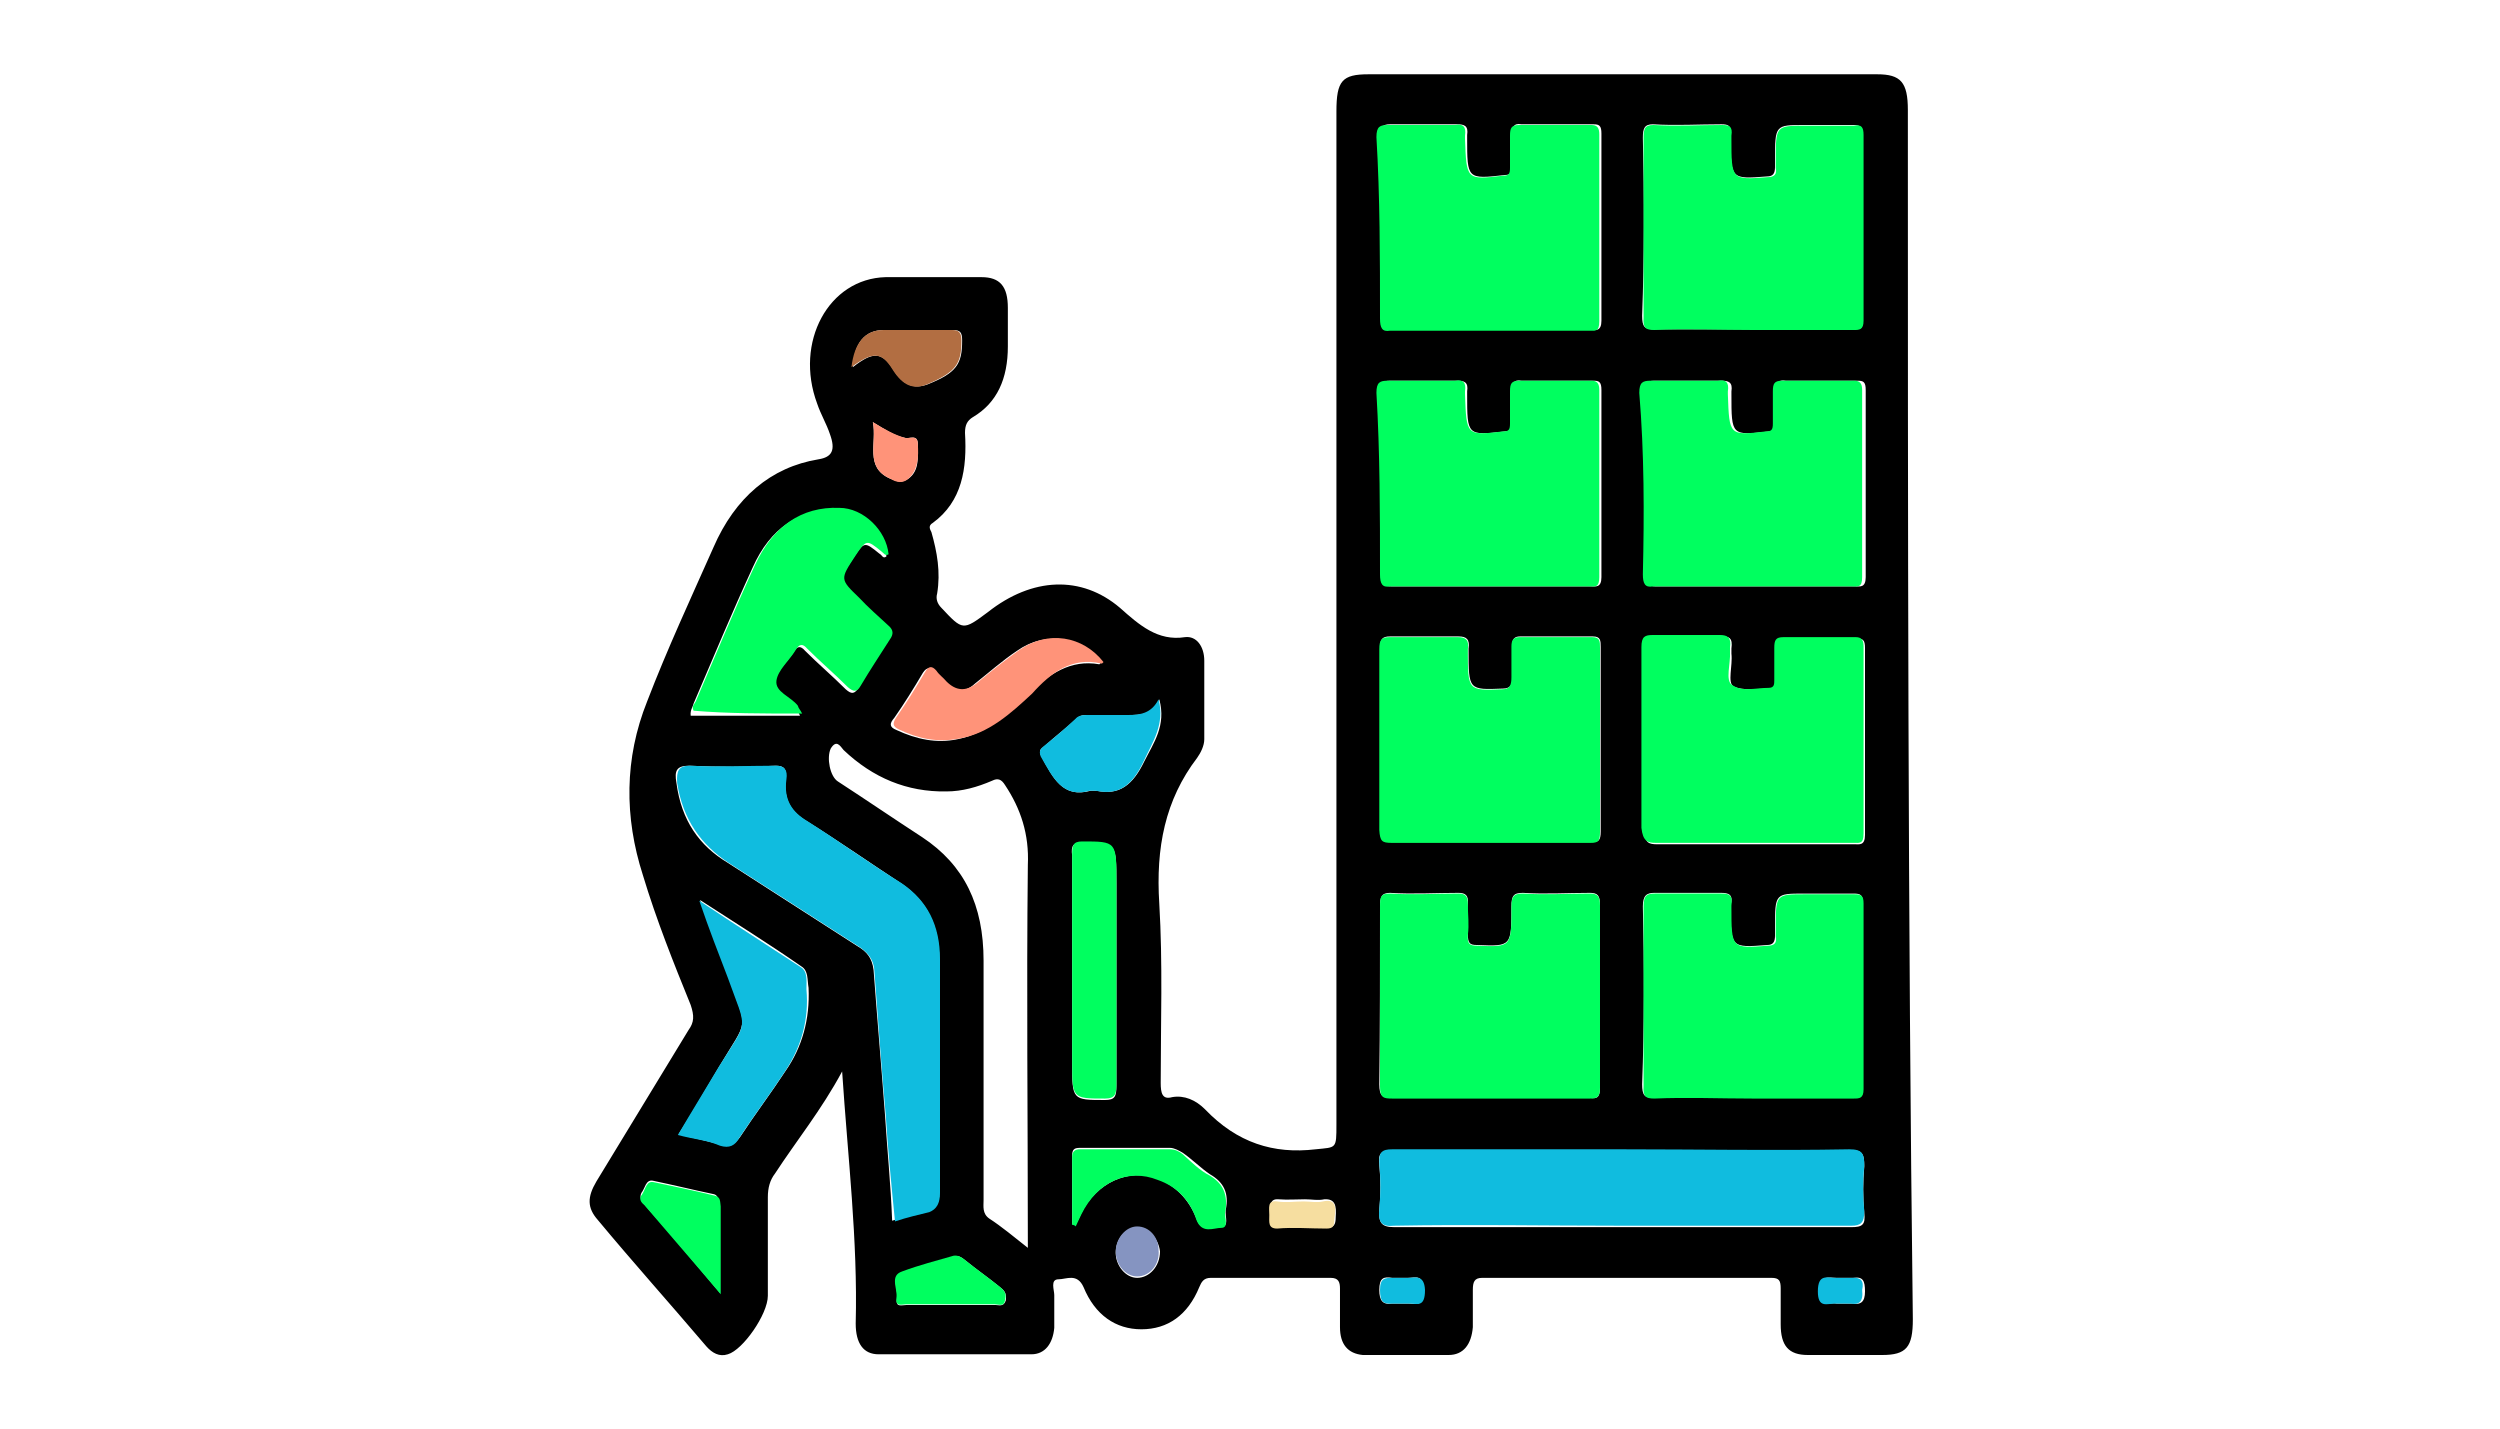 <?xml version="1.0" encoding="utf-8"?>
<!-- Generator: Adobe Illustrator 25.4.1, SVG Export Plug-In . SVG Version: 6.00 Build 0)  -->
<svg version="1.1" id="Camada_1" xmlns="http://www.w3.org/2000/svg" xmlns:xlink="http://www.w3.org/1999/xlink" x="0px" y="0px"
	 viewBox="0 0 350 200" style="enable-background:new 0 0 350 200;" xml:space="preserve">
<style type="text/css">
	.st0{fill:#00FF5F;}
	.st1{fill:#10BCDF;}
	.st2{fill:#FF9379;}
	.st3{fill:#B26E42;}
	.st4{fill:#8594C1;}
	.st5{fill:#F6DEA0;}
</style>
<g>
	<path d="M267.1,15.4c0-3.9-1-5-4.3-5c-23.8,0-47.4,0-71.2,0c-3.7,0-4.5,0.9-4.5,5.2c0,47.2,0,94.6,0,141.8c0,3.5,0,3.2-2.9,3.5
		c-5.9,0.7-11-0.9-15.5-5.6c-1.3-1.3-2.9-2-4.6-1.7c-1.4,0.4-1.6-0.6-1.6-2c0-8.4,0.3-16.7-0.2-25.1c-0.5-7.8,0.8-14.5,5.3-20.4
		c0.5-0.7,1-1.7,1-2.6c0-3.7,0-7.2,0-11c0-2-1.1-3.5-2.7-3.3c-3.8,0.6-6.4-1.7-9.1-4.1c-5.4-4.6-12.3-4.3-18.5,0.6
		c-3.5,2.6-3.5,2.6-6.5-0.6c-0.6-0.6-0.8-1.3-0.6-2c0.5-3,0-5.8-0.8-8.6c-0.2-0.4-0.5-0.9,0.2-1.3c4.1-3,4.8-7.6,4.5-12.6
		c0-1.1,0.3-1.7,1.1-2.2c3.4-2,4.9-5.4,4.9-9.9c0-1.9,0-3.5,0-5.4c0-3-1.1-4.3-3.7-4.3c-4.5,0-8.9,0-13.4,0
		c-8,0.2-12.8,9.1-9.6,17.7c0.5,1.5,1.3,2.8,1.8,4.3c0.8,2.2,0.3,3.2-1.6,3.5c-6.7,1.1-11.7,5.4-14.7,12.3
		c-3.2,7.2-6.5,14.3-9.3,21.6c-3.2,8-3.2,16.2-0.6,24.3c1.9,6.3,4.3,12.3,6.7,18.2c0.5,1.5,0.5,2.4-0.3,3.5
		c-4.3,7.1-8.6,14.1-12.9,21.2c-1.3,2.2-1.3,3.7,0.2,5.4c4.9,5.9,10.1,11.7,15.2,17.7c0.8,0.9,1.8,1.5,3,1.1
		c2.1-0.6,5.6-5.6,5.6-8.2c0-4.6,0-9.1,0-13.8c0-1.3,0.3-2.4,1-3.3c3-4.6,6.5-8.9,9.4-14.3c0.8,12.1,2.2,23.6,1.9,35.3
		c0,2.8,1.1,4.3,3.2,4.3c7.2,0,14.2,0,21.4,0c1.9,0,3-1.5,3.2-3.7c0-1.5,0-3.2,0-4.6c0-0.7-0.6-2.2,0.6-2.2c1.1,0,2.6-0.9,3.5,1.1
		c1.6,3.9,4.5,5.9,8.1,5.9c3.7,0,6.5-2,8.1-5.9c0.3-0.7,0.6-1.3,1.6-1.3c5.6,0,11.2,0,16.8,0c1.1,0,1.3,0.6,1.3,1.5
		c0,1.9,0,3.5,0,5.4c0,2.4,1.1,3.7,3.2,3.9c4,0,8,0,12,0c2.1,0,3.2-1.5,3.4-3.9c0-1.7,0-3.5,0-5.2c0-1.1,0.2-1.7,1.3-1.7
		c13.6,0,27.1,0,40.5,0c1.1,0,1.3,0.4,1.3,1.5c0,1.7,0,3.3,0,5c0,3,1.1,4.3,3.8,4.3c3.5,0,6.9,0,10.4,0c3.4,0,4.3-1.1,4.3-5
		C267.1,128.2,267.1,71.9,267.1,15.4z M123.8,46.2c3.2,0,6.4,0,9.6,0c1.1,0,1.3,0.4,1.3,1.5c0,3.3-0.8,4.5-4.8,6.1
		c-1.9,0.7-3.4,0.2-4.8-2c-1.6-2.6-2.9-2.6-5.7-0.4C119.6,48.1,121,46.2,123.8,46.2z M122.2,59.1c1.8,1.1,3,1.9,4.5,2.2
		c0.6,0.2,1.8-0.6,1.8,0.9c0,1.9,0.2,3.7-1.3,4.8c-1,0.7-1.6,0.4-2.6,0C121,65.4,122.8,62,122.2,59.1z M97.1,98.5
		c2.7-6.3,5.4-12.8,8.3-19.1c2.4-5.4,6.5-8.2,11.8-8c3.5,0,6.7,3.2,6.9,6.5c-0.5,0.4-0.6-0.2-1-0.4c-2.1-1.7-2.1-1.7-3.7,0.7
		c-2.1,3.2-2.1,3.2,0.6,5.8c1.4,1.3,2.7,2.6,4.1,3.9c0.6,0.6,0.6,1.1,0.2,1.9c-1.4,2-2.9,4.3-4.1,6.5c-0.6,0.9-1,0.9-1.8,0.2
		c-1.9-1.9-3.8-3.5-5.7-5.4c-0.6-0.7-1.1-0.7-1.6,0.2c-1,1.5-2.6,2.8-2.7,4.3c-0.2,1.7,2.1,2.2,3,3.5c0.2,0.2,0.3,0.4,0.6,1.1
		c-5.4,0-10.4,0-15.3,0C96.6,99.4,97,99,97.1,98.5z M100.8,181c-3.8-4.5-7.2-8.6-10.7-12.5c-0.3-0.4-0.6-0.9-0.3-1.5
		c0.5-0.6,0.6-1.9,1.6-1.7c2.9,0.6,5.7,1.3,8.6,1.9c0.6,0.2,0.6,0.9,0.6,1.5C100.8,172.6,100.8,176.5,100.8,181z M110,149.9
		c-2.1,3.2-4.3,6.1-6.4,9.3c-0.8,1.1-1.6,1.5-2.7,1.1c-1.8-0.6-3.7-0.9-5.9-1.5c2.1-3.3,3.8-6.3,5.7-9.5c4.1-6.9,4-4.8,1.3-12.5
		c-1.3-3.3-2.4-6.7-4-10.8c5.1,3.3,9.6,6.1,14.2,9.3c1,0.6,0.8,1.9,1,3C113.4,142.7,112.3,146.6,110,149.9z M123.9,156.1
		c-0.5-6.7-1.1-13.6-1.6-20.3c-0.2-1.7-1-2.6-2.2-3.3c-6.1-3.9-12.1-7.8-18.2-11.7c-4-2.4-6.5-5.9-7.2-11.2c-0.3-1.7,0-2.4,1.8-2.4
		c4,0.2,8.1,0.2,12.1,0c1.1,0,1.6,0.4,1.4,1.9c-0.3,3,0.8,4.6,3,5.9c4.5,2.8,8.8,5.8,13.2,8.7c3.5,2.4,5.3,5.8,5.3,10.6
		c0,11,0,21.7,0,32.7c0,1.7-0.5,2.2-1.8,2.6c-1.6,0.4-3,0.7-4.8,1.3C124.7,165.7,124.2,160.9,123.9,156.1z M140.8,182.1
		c-0.3,0.9-1,0.6-1.4,0.6c-2.1,0-4.1,0-6.1,0c-2.1,0-4.1,0-6.4,0c-0.6,0-1.6,0.4-1.3-0.9c0.2-1.3-1-3,0.8-3.7
		c2.4-0.9,4.8-1.5,7.2-2.2c0.6-0.2,1.1,0.2,1.6,0.6c1.6,1.3,3.2,2.4,4.8,3.7C140.5,180.6,141,181,140.8,182.1z M143.9,174.7
		c-1.9-1.5-3.7-3-5.4-4.1c-1-0.7-0.8-1.7-0.8-2.6c0-11.2,0-22.3,0-33.5c0-7.8-2.7-13.4-8.6-17.3c-4-2.6-7.8-5.2-11.8-7.8
		c-1.1-0.7-1.6-3.3-1-4.6c0.8-1.3,1.3-0.4,1.8,0.2c4.1,3.9,8.9,5.9,14.4,5.8c2.2,0,4.3-0.6,6.4-1.5c0.8-0.4,1.3-0.2,1.8,0.6
		c2.2,3.3,3.4,6.9,3.2,11.2C143.7,138.8,143.9,156.4,143.9,174.7z M134,103.5c-2.9,0.6-5.7,0-8.5-1.3c-1-0.4-1-0.9-0.3-1.7
		c1.4-2,2.7-4.1,4-6.3c0.6-0.9,1-0.7,1.6-0.2c0.5,0.6,1,0.9,1.4,1.5c1.4,1.5,2.9,1.5,4.3,0.2c1.9-1.5,3.8-3.2,5.9-4.6
		c4-2.8,8.9-2,11.8,1.7c-0.2,0-0.2,0.2-0.3,0.2c-4-0.7-7,1.3-10.1,4.3C141.2,99.9,138.1,102.7,134,103.5z M145.8,105.9
		c-0.5-0.9,0-1.1,0.5-1.5c1.4-1.3,2.9-2.4,4.3-3.7c0.6-0.6,1.1-0.6,1.8-0.6c1.9,0,3.7,0,5.6,0c1.8,0,3.4,0,4.3-2.2
		c1,3.7-0.8,6.1-2.1,8.7c-1.6,3.3-3.5,4.8-6.7,4.1c-0.3,0-0.5,0-0.8,0C148.8,111.8,147.4,108.9,145.8,105.9z M151.5,118
		c4.8,0,4.8,0,4.8,5.6c0,9.5,0,19,0,28.4c0,1.5-0.2,2-1.6,2c-4.6,0-4.6,0-4.6-5.2c0-4.3,0-8.6,0-12.8c0-5.4,0-10.8,0-16.2
		C149.9,118.3,150.3,118,151.5,118z M159.2,178.9c-1.6,0-3-1.7-3-3.5c0-1.9,1.3-3.5,3-3.5c1.6,0,3,1.5,3.2,3.3
		C162.4,177.3,160.9,178.9,159.2,178.9z M171,171.7c-1.1,0-2.7,1.1-3.5-1.1c-1.1-2.8-3-4.6-5.4-5.6c-4.1-1.5-8.6,0.6-10.7,4.8
		c-0.3,0.6-0.5,1.1-0.8,1.7c-0.2,0-0.3,0-0.5-0.2c0-3.2,0-6.3,0-9.5c0-0.9,0.3-1.1,1.1-1.1c4.1,0,8.5,0,12.6,0
		c0.6,0,1.3,0.4,1.8,0.7c1.3,0.9,2.6,2.2,3.8,3c1.9,1.1,2.7,2.6,2.2,5C171.5,170.4,172.1,171.7,171,171.7z M187,170.4
		c0,1.1-0.3,1.5-1.1,1.3c-2.2,0-4.6-0.2-6.9,0c-1.4,0-1.1-0.9-1.1-1.9s-0.2-2,1.1-1.9s2.4,0,3.7,0c1,0,1.8,0.2,2.7,0
		C187,167.8,187.1,168.9,187,170.4z M230,19.3c0-1.3,0.2-1.9,1.4-1.9c3.2,0.2,6.4,0,9.6,0c1,0,1.4,0.2,1.3,1.5c0,0.2,0,0.4,0,0.4
		c0,5.8,0,5.8,5.1,5.4c0.8,0,1.1-0.4,1.1-1.3c0-0.4,0-0.6,0-0.9c0-5,0-5,4.1-5c2.2,0,4.6,0,6.9,0c1,0,1.3,0.4,1.3,1.3
		c0,8.7,0,17.3,0,26c0,1.3-0.5,1.3-1.4,1.3c-4.6,0-9.4,0-14,0s-9.3,0-13.9,0c-1.3,0-1.6-0.4-1.6-1.9C230.2,36,230.2,27.6,230,19.3z
		 M230,126.9c0-1.5,0.5-1.9,1.6-1.9c3,0,6.2,0,9.3,0c1.1,0,1.8,0.2,1.4,1.7v0.2c0,5.8,0,5.8,5.1,5.4c0.8,0,1.1-0.4,1.1-1.3
		c0-0.4,0-0.7,0-1.1c0-4.8,0-4.8,4.1-4.8c2.2,0,4.6,0,6.9,0c1,0,1.3,0.2,1.3,1.3c0,8.7,0,17.3,0,26c0,1.3-0.5,1.3-1.4,1.3
		c-4.8,0-9.4,0-14.2,0c-4.6,0-9.1,0-13.7,0c-1.3,0-1.6-0.4-1.6-1.9C230.2,143.6,230.2,135.3,230,126.9z M231.6,53.3
		c3.2,0,6.2,0,9.4,0c1,0,1.6,0.2,1.4,1.5c0,0.2,0,0.4,0,0.4c0,5.8,0,5.8,5.3,5.2c0.8,0,1-0.4,1-1.1c0-1.5,0-3,0-4.5
		c0-1.1,0.2-1.7,1.3-1.5c3.4,0,6.7,0,10.1,0c0.8,0,1.1,0.2,1.1,1.3c0,8.7,0,17.5,0,26.2c0,1.5-0.8,1.3-1.4,1.3c-4.6,0-9.4,0-14,0
		s-9.3,0-13.9,0c-1.3,0-1.4-0.4-1.4-1.7c0-8.4,0-16.9,0-25.3C230,53.7,230.5,53.3,231.6,53.3z M230,90.8c0-1.5,0.5-1.7,1.6-1.7
		c3.2,0,6.2,0,9.4,0c1.1,0,1.6,0.2,1.4,1.7c0,0.2,0,0.4,0,0.7c0.2,1.7-0.6,4.1,0.3,4.6c1.4,0.7,3.4,0.2,5.1,0.4
		c0.8,0,0.8-0.6,0.8-1.1c0-1.5,0-3,0-4.5c0-1.1,0.2-1.5,1.3-1.5c3.4,0,6.7,0,10.1,0c0.8,0,1.1,0.2,1.1,1.3c0,8.7,0,17.5,0,26.2
		c0,1.5-0.8,1.3-1.4,1.3c-4.6,0-9.4,0-14,0s-9.1,0-13.7,0c-1.1,0-1.8-0.2-1.6-1.7C230.2,107.7,230.2,99.4,230,90.8z M194.6,17.4
		c3.2,0,6.2,0,9.4,0c1,0,1.6,0.2,1.4,1.5c0,0.2,0,0.4,0,0.4c0,5.8,0,5.8,5.3,5.2c0.8,0,1-0.4,1-1.1c0-1.5,0-3,0-4.5
		c0-1.1,0.2-1.7,1.3-1.5c3.4,0,6.7,0,10.1,0c0.8,0,1.1,0.2,1.1,1.3c0,8.7,0,17.5,0,26.2c0,1.5-0.8,1.3-1.4,1.3c-4.6,0-9.4,0-14,0
		s-9.3,0-13.9,0c-1.3,0-1.4-0.4-1.4-1.7c0-8.4,0-16.9,0-25.3C193.2,17.8,193.5,17.4,194.6,17.4z M194.6,53.3c3.2,0,6.2,0,9.4,0
		c1,0,1.6,0.2,1.4,1.5c0,0.2,0,0.4,0,0.4c0,5.8,0,5.8,5.3,5.2c0.8,0,1-0.4,1-1.1c0-1.5,0-3,0-4.5c0-1.1,0.2-1.7,1.3-1.5
		c3.4,0,6.7,0,10.1,0c0.8,0,1.1,0.2,1.1,1.3c0,8.7,0,17.5,0,26.2c0,1.5-0.8,1.3-1.4,1.3c-4.6,0-9.4,0-14,0s-9.3,0-13.9,0
		c-1.3,0-1.4-0.4-1.4-1.7c0-8.4,0-16.9,0-25.3C193.2,53.7,193.5,53.3,194.6,53.3z M193.2,90.8c0-1.3,0.3-1.7,1.4-1.7
		c3.2,0,6.4,0,9.6,0c1.1,0,1.6,0.4,1.4,1.7V91c0,5.6,0,5.6,4.8,5.4c1.1,0,1.4-0.6,1.3-1.7c0-1.5,0-2.8,0-4.3c0-0.9,0.3-1.3,1.1-1.3
		c3.4,0,6.9,0,10.2,0c1.1,0,1.1,0.6,1.1,1.5c0,8.6,0,17.1,0,25.8c0,1.3-0.3,1.5-1.3,1.5c-4.8,0-9.4,0-14.2,0c-4.6,0-9.1,0-13.7,0
		c-1.1,0-1.6-0.2-1.6-1.9C193.2,107.7,193.2,99.4,193.2,90.8z M193.2,126.9c0-1.3,0.2-1.9,1.4-1.9c3.2,0.2,6.4,0,9.6,0
		c1,0,1.4,0.4,1.3,1.5c-0.2,1.5,0,2.8,0,4.3c0,1.3,0.3,1.5,1.3,1.5c4.8,0.2,4.8,0.2,4.8-5.4c0-1.5,0.3-1.9,1.6-1.9
		c3.2,0.2,6.2,0,9.4,0c1.1,0,1.4,0.4,1.4,1.7c0,8.6,0,17.1,0,25.5c0,1.3-0.3,1.7-1.4,1.5c-4.6,0-9.4,0-14,0s-9.1,0-13.7,0
		c-1.3,0-1.8-0.2-1.8-1.9C193.2,143.6,193.2,135.3,193.2,126.9z M197.2,182.5c-0.3,0-0.6,0-1,0c-0.5,0-1,0-1.3,0
		c-1.3,0.2-1.8-0.4-1.8-1.9c0-1.7,0.6-1.9,1.8-1.7c0.8,0,1.6,0,2.2,0c1.1,0,2.2-0.6,2.2,1.9C199.4,183,198.1,182.5,197.2,182.5z
		 M259.3,182.5c-0.8,0-1.6,0-2.2,0c-1-0.2-2.2,0.7-2.4-1.7c0-2.4,1.3-1.9,2.4-1.9c0.3,0,0.5,0,0.8,0c0.5,0,1,0,1.6,0
		c1.3-0.2,1.6,0.4,1.6,1.9S260.5,182.7,259.3,182.5z M261,163.3c-0.2,2.2-0.2,4.3,0,6.5c0.2,1.7-0.3,2-1.8,2c-10.9,0-21.9,0-32.7,0
		c-10.4,0-20.9,0-31.3,0c-1.8,0-2.2-0.6-2.1-2.4c0.2-2,0.2-4.3,0-6.3c-0.2-1.7,0.3-2,1.8-2c10.7,0,21.5,0,32.2,0
		c10.5,0,21.2,0,31.8,0C260.7,160.9,261,161.5,261,163.3z"/>
	<path class="st0" d="M193.2,44.6c0,1.3,0.3,1.9,1.4,1.7c4.6,0,9.3,0,13.9,0c4.6,0,9.4,0,14,0c0.8,0,1.4,0.2,1.4-1.3
		c0-8.7,0-17.5,0-26.2c0-0.9-0.3-1.3-1.1-1.3c-3.4,0-6.7,0-10.1,0c-1.1,0-1.3,0.4-1.3,1.5c0,1.5,0,3,0,4.5c0,0.9-0.2,1.1-1,1.1
		c-5.1,0.6-5.1,0.6-5.3-5.2c0-0.2,0-0.4,0-0.4c0.2-1.3-0.3-1.7-1.4-1.5c-3.2,0-6.2,0-9.4,0c-1.1,0-1.6,0.2-1.6,1.7
		C193.2,27.6,193.2,36,193.2,44.6z"/>
	<path class="st0" d="M231.6,46.2c4.6-0.2,9.3,0,13.9,0c4.6,0,9.4,0,14,0c0.8,0,1.4,0,1.4-1.3c0-8.7,0-17.3,0-26
		c0-1.1-0.3-1.5-1.3-1.3c-2.2,0-4.6,0-6.9,0c-4.1,0-4.1,0-4.1,5c0,0.4,0,0.6,0,0.9c0.2,0.9-0.2,1.3-1.1,1.3
		c-5.1,0.4-5.1,0.4-5.1-5.4c0-0.2,0-0.4,0-0.4c0.2-1.3-0.3-1.5-1.3-1.5c-3.2,0-6.4,0.2-9.6,0c-1.3,0-1.4,0.6-1.4,1.9
		c0,8.4,0,16.7,0,25.1C230,45.9,230.4,46.2,231.6,46.2z"/>
	<path class="st0" d="M193.2,80.4c0,1.3,0.3,1.9,1.4,1.7c4.6,0,9.3,0,13.9,0c4.6,0,9.4,0,14,0c0.8,0,1.4,0.2,1.4-1.3
		c0-8.7,0-17.5,0-26.2c0-0.9-0.3-1.3-1.1-1.3c-3.4,0-6.7,0-10.1,0c-1.1,0-1.3,0.4-1.3,1.5c0,1.5,0,3,0,4.5c0,0.9-0.2,1.1-1,1.1
		c-5.1,0.6-5.1,0.6-5.3-5.2c0-0.2,0-0.4,0-0.4c0.2-1.3-0.3-1.7-1.4-1.5c-3.2,0-6.2,0-9.4,0c-1.1,0-1.6,0.2-1.6,1.7
		C193.2,63.5,193.2,71.9,193.2,80.4z"/>
	<path class="st0" d="M230,80.4c0,1.3,0.3,1.9,1.4,1.7c4.6,0,9.3,0,13.9,0s9.4,0,14,0c0.8,0,1.4,0.2,1.4-1.3c0-8.7,0-17.5,0-26.2
		c0-0.9-0.3-1.3-1.1-1.3c-3.4,0-6.7,0-10.1,0c-1.1,0-1.3,0.4-1.3,1.5c0,1.5,0,3,0,4.5c0,0.9-0.2,1.1-1,1.1c-5.1,0.6-5.1,0.6-5.3-5.2
		c0-0.2,0-0.4,0-0.4c0.2-1.3-0.3-1.7-1.4-1.5c-3.2,0-6.2,0-9.4,0c-1.1,0-1.6,0.2-1.6,1.7C230.2,63.5,230.2,71.9,230,80.4z"/>
	<path class="st0" d="M194.8,118c4.6,0,9.1,0,13.7,0c4.8,0,9.4,0,14.2,0c1,0,1.3-0.2,1.3-1.5c0-8.6,0-17.1,0-25.8
		c0-0.9,0-1.5-1.1-1.5c-3.4,0-6.9,0-10.2,0c-0.8,0-1.1,0.4-1.1,1.3c0,1.5,0,2.8,0,4.3c0,1.1-0.2,1.7-1.3,1.7
		c-4.8,0.2-4.8,0.2-4.8-5.4v-0.2c0.2-1.3-0.3-1.7-1.4-1.7c-3.2,0-6.4,0-9.6,0c-1.1,0-1.4,0.4-1.4,1.7c0,8.4,0,16.9,0,25.3
		C193.2,117.8,193.5,118,194.8,118z"/>
	<path class="st0" d="M231.8,118c4.6,0,9.1,0,13.7,0s9.4,0,14,0c0.8,0,1.4,0.2,1.4-1.3c0-8.7,0-17.5,0-26.2c0-0.9-0.3-1.3-1.1-1.3
		c-3.4,0-6.7,0-10.1,0c-1.1,0-1.3,0.4-1.3,1.5c0,1.5,0,3,0,4.5c0,0.6,0,1.1-0.8,1.1c-1.8,0-3.7,0.6-5.1-0.4c-1-0.6-0.2-3-0.3-4.6
		c0-0.2,0-0.4,0-0.7c0.2-1.3-0.3-1.7-1.4-1.7c-3.2,0-6.2,0-9.4,0c-1.1,0-1.6,0.2-1.6,1.7c0,8.4,0,16.9,0,25.3
		C230,117.8,230.7,118,231.8,118z"/>
	<path class="st0" d="M194.9,153.8c4.6,0,9.1,0,13.7,0c4.6,0,9.4,0,14,0c1,0,1.4-0.2,1.4-1.5c0-8.6,0-17.1,0-25.5
		c0-1.3-0.3-1.7-1.4-1.7c-3.2,0-6.2,0.2-9.4,0c-1.3,0-1.6,0.4-1.6,1.9c0,5.6,0,5.6-4.8,5.4c-1,0-1.4-0.2-1.3-1.5
		c0.2-1.5,0-2.8,0-4.3c0-1.1-0.3-1.5-1.3-1.5c-3.2,0-6.4,0.2-9.6,0c-1.3,0-1.4,0.4-1.4,1.9c0,8.4,0,16.7,0,25.1
		C193.2,153.7,193.7,153.8,194.9,153.8z"/>
	<path class="st0" d="M231.6,153.8c4.6-0.2,9.1,0,13.7,0c4.8,0,9.4,0,14.2,0c0.8,0,1.4,0,1.4-1.3c0-8.7,0-17.3,0-26
		c0-1.1-0.3-1.3-1.3-1.3c-2.2,0-4.6,0-6.9,0c-4.1,0-4.1,0-4.1,4.8c0,0.4,0,0.7,0,1.1c0.2,0.9-0.2,1.3-1.1,1.3
		c-5.1,0.4-5.1,0.4-5.1-5.4v-0.2c0.2-1.5-0.3-1.7-1.4-1.7c-3,0-6.2,0-9.3,0c-1.3,0-1.6,0.4-1.6,1.9c0,8.4,0,16.7,0,25.1
		C230,153.5,230.4,153.8,231.6,153.8z"/>
	<path class="st1" d="M131.6,167c0-11,0-21.7,0-32.7c0-4.8-1.8-8.2-5.3-10.6c-4.5-2.8-8.8-5.9-13.2-8.7c-2.2-1.3-3.4-3-3-5.9
		c0.2-1.3-0.3-1.9-1.4-1.9c-4,0-8.1,0.2-12.1,0c-1.6,0-1.9,0.7-1.8,2.4c0.8,5.2,3.4,8.7,7.2,11.2c6.1,3.9,12.1,7.8,18.2,11.7
		c1.1,0.7,2.1,1.7,2.2,3.3c0.5,6.7,1,13.6,1.6,20.3c0.3,4.8,0.8,9.9,1.3,14.9c1.8-0.6,3.2-0.9,4.8-1.3
		C131.1,169.3,131.6,168.5,131.6,167z"/>
	<path class="st1" d="M258.9,160.9c-10.5,0.2-21.2,0-31.8,0c-10.7,0-21.5,0-32.2,0c-1.4,0-1.9,0.4-1.8,2c0.2,2,0.2,4.3,0,6.3
		c-0.2,1.9,0.3,2.6,2.1,2.4c10.4-0.2,20.9,0,31.3,0c10.9,0,21.9,0,32.7,0c1.3,0,1.8-0.4,1.8-2c-0.2-2.2-0.2-4.3,0-6.5
		C261,161.5,260.7,160.9,258.9,160.9z"/>
	<path class="st0" d="M112.3,99.9c-0.3-0.6-0.5-0.7-0.6-1.1c-1-1.3-3.2-1.9-3-3.5c0.2-1.5,1.8-2.8,2.7-4.3c0.5-0.9,1-0.9,1.6-0.2
		c1.9,1.9,3.8,3.5,5.7,5.4c0.8,0.7,1.3,0.7,1.8-0.2c1.3-2.2,2.7-4.3,4.1-6.5c0.5-0.7,0.5-1.3-0.2-1.9c-1.4-1.3-2.9-2.6-4.1-3.9
		c-2.7-2.6-2.7-2.6-0.6-5.8c1.6-2.4,1.6-2.4,3.7-0.7c0.3,0.2,0.5,0.7,1,0.4c-0.3-3.3-3.5-6.5-6.9-6.5c-5.3-0.2-9.3,2.6-11.8,8
		c-2.9,6.3-5.6,12.8-8.3,19.1c-0.2,0.4-0.6,0.7-0.3,1.3C101.9,99.9,106.8,99.9,112.3,99.9z"/>
	<path class="st1" d="M112.1,135.4c-4.6-3-9.1-5.9-14.2-9.3c1.4,4.1,2.7,7.4,4,10.8c2.7,7.6,3,5.6-1.3,12.5
		c-1.9,3.2-3.7,6.1-5.7,9.5c2.2,0.6,4.1,0.7,5.9,1.5c1.3,0.4,2.1,0,2.7-1.1c2.1-3.2,4.3-6.1,6.4-9.3c2.2-3.3,3.4-7.2,3-11.5
		C112.9,137.3,113.1,136,112.1,135.4z"/>
	<path class="st0" d="M150.1,135.8c0,4.3,0,8.6,0,12.8c0,5.2,0,5.2,4.6,5.2c1.4,0,1.6-0.6,1.6-2c0-9.5,0-19,0-28.4
		c0-5.6,0-5.6-4.8-5.6c-1.3,0-1.4,0.6-1.4,1.9C150.1,125,150.1,130.4,150.1,135.8z"/>
	<path class="st2" d="M154.2,92.9c0.2,0,0.2-0.2,0.3-0.2c-2.9-3.7-7.8-4.5-11.8-1.7c-2.1,1.5-4,3-5.9,4.6c-1.6,1.3-3,1.1-4.3-0.2
		c-0.5-0.6-1-0.9-1.4-1.5c-0.6-0.7-1.1-0.7-1.6,0.2c-1.3,2.2-2.6,4.3-4,6.3c-0.6,0.9-0.5,1.3,0.3,1.7c2.7,1.3,5.4,1.9,8.5,1.3
		c4.1-0.7,7.2-3.5,10.2-6.3C147.1,94.2,150.1,91.9,154.2,92.9z"/>
	<path class="st1" d="M152.6,110.7c0.3,0,0.5,0,0.8,0c3.2,0.7,5.1-0.7,6.7-4.1c1.3-2.8,3-5.2,2.1-8.7c-1,2-2.6,2.2-4.3,2.2
		c-1.9,0-3.7,0-5.6,0c-0.6,0-1.3,0-1.8,0.6c-1.4,1.3-2.9,2.6-4.3,3.7c-0.5,0.4-0.8,0.7-0.5,1.5C147.4,108.9,148.8,111.8,152.6,110.7
		z"/>
	<path class="st0" d="M169.4,164.6c-1.4-0.7-2.6-1.9-3.8-3c-0.5-0.4-1.1-0.7-1.8-0.7c-4.1,0-8.5,0-12.6,0c-0.6,0-1.1,0.2-1.1,1.1
		c0,3.2,0,6.3,0,9.5c0.2,0,0.3,0,0.5,0.2c0.3-0.6,0.5-1.1,0.8-1.7c2.2-4.5,6.5-6.5,10.7-4.8c2.6,0.9,4.5,2.8,5.4,5.6
		c0.8,2,2.4,1.1,3.5,1.1c1,0,0.5-1.3,0.5-2C172,167.2,171.2,165.7,169.4,164.6z"/>
	<path class="st0" d="M100.1,167.4c-2.9-0.7-5.7-1.3-8.6-1.9c-1-0.2-1.1,0.9-1.6,1.7c-0.5,0.6-0.2,1.1,0.3,1.5
		c3.5,4.1,6.9,8,10.7,12.5c0-4.5,0-8.4,0-12.3C100.8,168.2,100.9,167.6,100.1,167.4z"/>
	<path class="st3" d="M125,51.8c1.4,2.2,2.9,2.8,4.8,2c4-1.7,4.8-2.8,4.8-6.1c0-1.1-0.3-1.5-1.3-1.5c-3.2,0-6.4,0-9.6,0
		c-2.7,0-4.1,1.9-4.5,5.2C122.2,49.2,123.4,49.2,125,51.8z"/>
	<path class="st0" d="M139.9,180.1c-1.6-1.3-3.2-2.4-4.8-3.7c-0.5-0.4-1-0.7-1.6-0.6c-2.4,0.7-4.8,1.3-7.2,2.2
		c-1.8,0.6-0.6,2.4-0.8,3.7s0.8,0.9,1.3,0.9c2.1,0,4.1,0,6.4,0c2.1,0,4.1,0,6.1,0c0.5,0,1.3,0.4,1.4-0.6
		C141,181,140.5,180.6,139.9,180.1z"/>
	<path class="st2" d="M124.6,67c1,0.6,1.8,0.7,2.6,0c1.4-1.3,1.4-3.2,1.3-4.8c0-1.5-1.3-0.7-1.8-0.9c-1.4-0.4-2.7-1.1-4.5-2.2
		C122.8,62,121,65.4,124.6,67z"/>
	<path class="st4" d="M159.2,171.7c-1.6,0-3,1.7-3,3.5c0,1.9,1.4,3.5,3,3.5c1.8,0,3.2-1.7,3-3.7
		C162.2,173.2,160.9,171.7,159.2,171.7z"/>
	<path class="st5" d="M185.2,168.2c-0.8,0.2-1.8,0-2.7,0c-1.3,0-2.4,0.2-3.7,0c-1.4-0.2-1.1,0.9-1.1,1.9s-0.2,1.9,1.1,1.9
		c2.2-0.2,4.6,0,6.9,0c1,0,1.1-0.4,1.1-1.3C187.1,168.9,187,167.8,185.2,168.2z"/>
	<path class="st1" d="M197.2,178.9c-0.8,0-1.6,0-2.2,0c-1.1,0-1.8,0-1.8,1.7s0.5,2,1.8,1.9c0.5,0,1,0,1.3,0s0.6,0,1,0
		c1.1,0,2.2,0.6,2.2-1.9C199.4,178.4,198.1,178.9,197.2,178.9z"/>
	<path class="st1" d="M259.3,178.9c-0.5,0-1,0-1.6,0c-0.3,0-0.5,0-0.8,0c-1.1,0-2.4-0.6-2.4,1.9c0,2.4,1.3,1.7,2.4,1.7
		c0.8,0,1.6,0,2.2,0c1.1,0.2,1.8-0.2,1.6-1.9C261,179.3,260.5,178.8,259.3,178.9z"/>
</g>
</svg>
